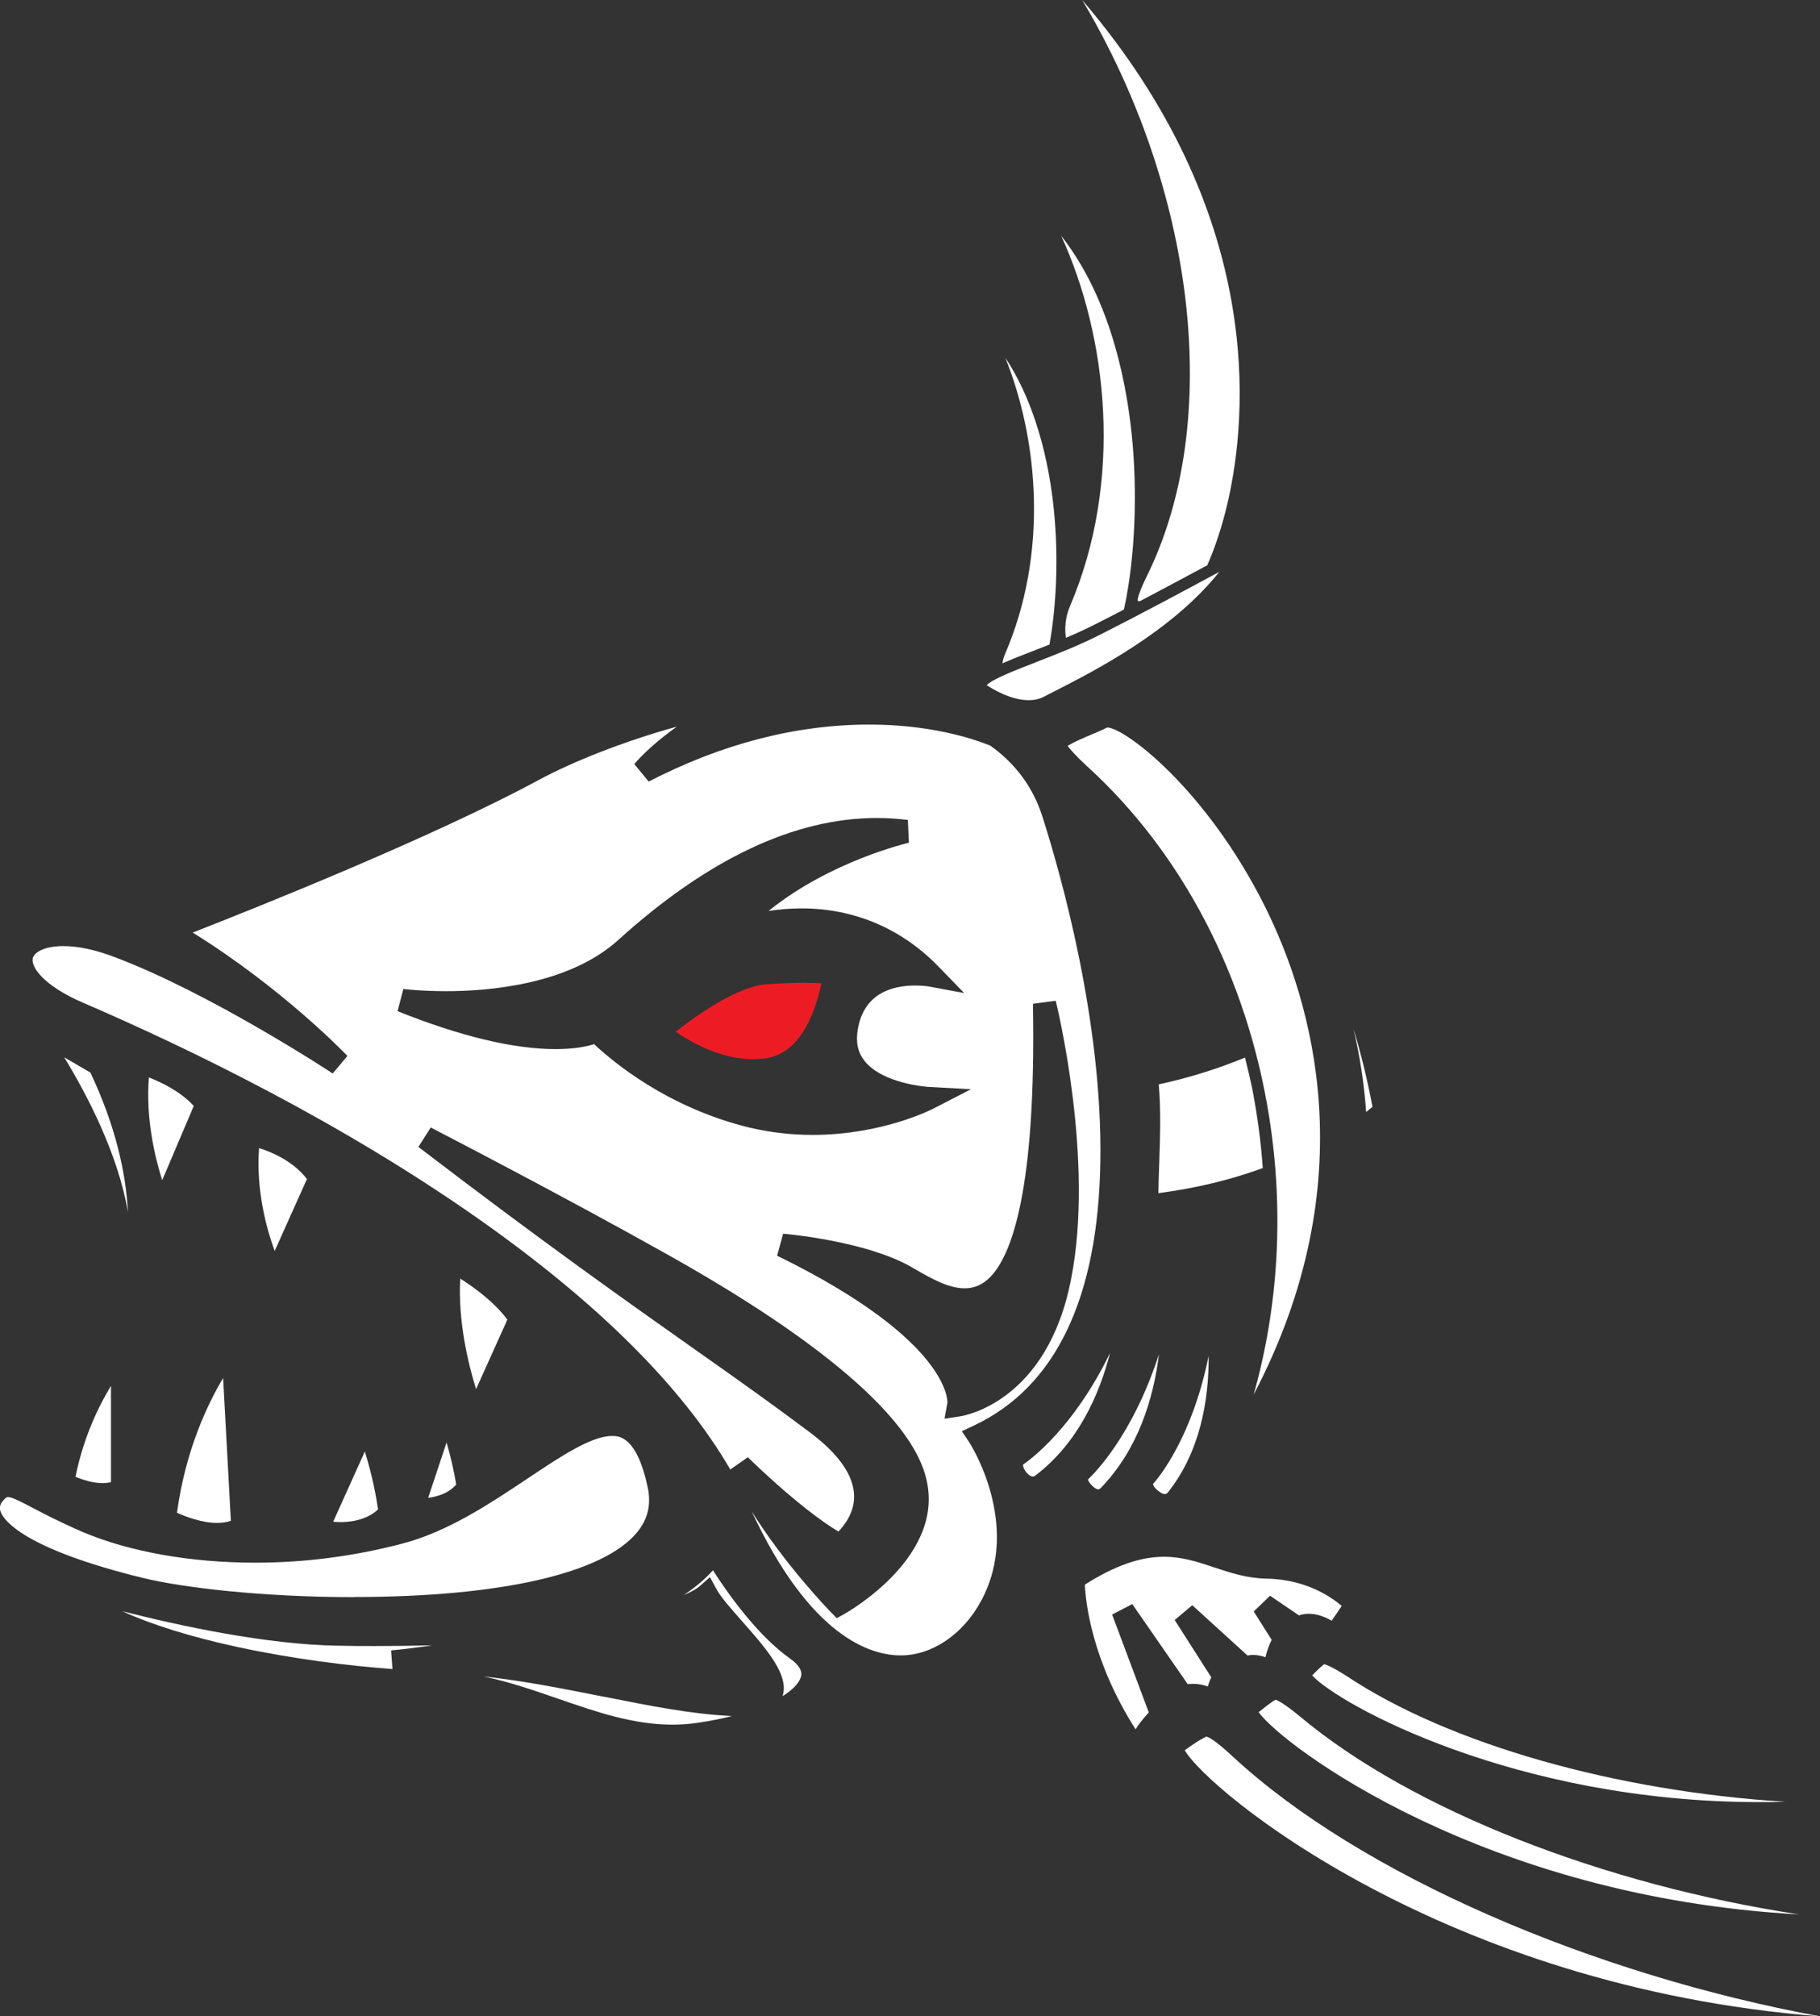 <?xml version="1.0" encoding="UTF-8"?>
<svg id="a" xmlns="http://www.w3.org/2000/svg" viewBox="0 0 157.43 174.4">
  <rect x="0" y="0" width="157.43" height="174.4" fill="#333333" stroke="none"/>
  <defs>
    <style>
      .b {
        fill: #ed1c24;
      }

      .c {
        fill: #fff;
      }
    </style>
  </defs>
  <path class="c" d="M107.69,91.47c-2.33.97-4.83,1.75-7.46,2.32.2,2.16.12,4.57.04,6.92-.03.87-.06,1.7-.07,2.49,3.25-.43,6.22-1.14,9.03-2.17-.16-2.29-.47-4.57-.9-6.81-.19-.92-.41-1.84-.64-2.75h0Z"/>
  <path class="c" d="M118.72,95.73c-.45-2.39-1.01-4.65-1.65-6.76.56,2.35.93,4.76,1.1,7.21.19-.15.37-.3.55-.45h0Z"/>
  <path class="c" d="M83.2,123.79l1.04-.49c7.06-3.32,10.75-11,10.94-22.81.2-12.12-3.41-24.83-4.97-29.73-.79-2.58-2.32-4.68-4.55-6.27-1.75-.7-5.36-1.82-10.48-1.82-6.32,0-12.73,1.66-19.07,4.93l-1.24-1.51c.07-.09,1.22-1.5,3.68-3.24-4.66,1.28-9.08,3.07-11.87,4.57-9.19,4.98-24.63,11.14-30.01,13.24,7.77,4.83,13.14,10.42,13.38,10.67l-1.27,1.52c-.1-.07-10.54-6.94-18.87-10.07-1.62-.62-3.14-.95-4.43-.95-1.67,0-2.55.56-2.65,1.07-.15.72.89,2.34,4.38,3.84,9.03,3.89,22.32,10.31,34.39,18.83,10.2,7.2,17.44,14.43,21.57,21.53l1.52-1.06s4.35,4.32,7.83,6.43c.54-.56,1.36-1.63,1.36-3.02,0-1.8-1.31-3.69-3.89-5.61-3.14-2.36-6.26-4.57-9.88-7.12-5.85-4.13-13.12-9.26-23.92-17.52l1.07-1.68c.11.06,11.1,5.73,20.25,10.86,9.35,5.21,20.86,12.8,22.57,19.36,1.83,6.8-6.67,11.64-7.03,11.85l-.67.37-.54-.55c-.19-.2-3.9-4.02-6.82-8.69,5.06,10.83,10.24,12.46,12.9,12.46s5.36-1.77,6.95-4.72c3.56-6.61-.98-13.64-1.03-13.71l-.64-.96h0ZM51.43,90.3c-.65.21-1.74.44-3.36.44-3.63,0-8.24-1.1-13.68-3.28l.5-1.92s1.51.19,3.69.19c3.73,0,10.61-.57,14.87-4.4,7.74-7.02,15.27-10.58,22.4-10.58.89,0,1.8.06,2.68.17l.09,1.97c-.08.02-6.76,1.56-12.14,5.9.86-.13,1.83-.22,2.87-.22,4.55,0,8.66,1.75,11.87,5.07l2.18,2.25-3.08-.57s-.47-.08-1.14-.08c-1.99,0-4.46.66-4.98,3.8-.19,1.1,0,1.98.58,2.72,1.6,2.01,5.51,2.25,5.55,2.25l3.66.2-3.26,1.68c-.18.09-4.45,2.27-10.44,2.27-1.84,0-3.66-.21-5.41-.62-7.2-1.73-11.98-5.81-13.48-7.22l.03-.02ZM81.7,122.7l.25-1.37s.41-5.32-14.73-12.72l.52-1.9c.29.02,7.06.61,11.03,2.84.16.09.34.19.52.3,1.22.7,2.74,1.58,4.16,1.58.84,0,1.56-.32,2.2-.97,1.85-1.88,3.99-7.51,3.7-23.64l1.97-.26c.14.56,3.36,13.83,1.33,24.06-2.05,10.64-9.27,11.83-9.58,11.88l-1.38.21h.01Z"/>
  <path class="c" d="M30.6,138.13c12.68,0,21.61-2.04,24.52-5.61.92-1.13,1.22-2.39.91-3.86-.94-4.46-2.51-4.46-3.09-4.46h0c-1.79,0-4.46,1.78-7.29,3.67-3.25,2.17-6.94,4.64-10.92,5.66-4.14,1.08-8.4,1.63-12.66,1.63-5.6,0-10.92-.95-14.98-2.68-1.89-.82-3.27-1.54-4.28-2.07-.99-.52-1.78-.93-2.13-.93-.04,0-.17,0-.54.47-.17.29-.19.56-.06.87.28.69,2.01,3.15,12.32,5.67,3.36.82,10.29,1.65,18.18,1.65h.02Z"/>
  <path class="c" d="M68.36,143.47c-2.86-2.02-5.45-5.71-6.69-7.65-.7.78-1.54,1.49-2.54,2.15.65-.28,1.12-.54,1.34-.73l.94-.83.6,1.1c.35.64,1.25,1.66,2.13,2.66,2.14,2.42,4.16,4.71,3.55,6.54.92-.58,1.47-1.18,1.6-1.71.12-.49-.19-1-.93-1.53Z"/>
  <path class="c" d="M52.19,146.75c-3.37-.67-6.81-1.36-10.37-1.75,2.22.46,4.35,1.2,6.44,1.92,3.35,1.16,6.51,2.25,9.92,2.25.71,0,1.41-.05,2.1-.15,1.11-.16,2.13-.36,3.05-.6h-.09c-3.45-.16-7.15-.9-11.06-1.68h0Z"/>
  <path class="c" d="M37.33,142.31c-1.54.04-3.19.06-4.93.06-1.04,0-2.11,0-3.21-.03-6.13-.1-13.57-1.7-18.61-2.98,2.56,1.17,5.92,2.22,9.99,3.1,4.82,1.04,9.66,1.63,13.38,1.9l-.12-1.61c1.24-.12,2.41-.27,3.49-.43h.01Z"/>
  <path class="c" d="M95.78,62.92c-.44.22-.93.43-1.45.65-.65.27-1.32.56-1.86.87-.03.02-.08.05-.12.07.2.28.66.83,1.74,1.82,8.22,7.5,13.79,18.25,15.69,30.25,1.3,8.18.81,16.44-1.34,24.05,9.69-18.5,5.07-34.01.98-42.22-5.04-10.1-12.05-15.42-13.64-15.49h0Z"/>
  <path class="c" d="M5.55,91.44c2.01,3.3,4.66,8.38,5.52,13.4-.18-3.4-1.07-7.45-3.25-12.07l-2.28-1.33h0Z"/>
  <path class="c" d="M98.56,52.02c2.07-1.09,4.15-2.2,5.87-3.13.63-1.44,1.27-3.26,1.78-5.5,1.69-7.36,3.27-24.84-12.6-43.39,9.7,16.27,12.3,36.36,5.54,49.94-.44.9-.63,1.44-.71,1.75-.02.08-.03.17-.04.26.04.02.08.03.12.05.02,0,.03,0,.05.02h0Z"/>
  <path class="c" d="M92.19,55.17c.86-.36,1.74-.76,2.6-1.2.77-.39,1.59-.81,2.43-1.25.14-.62.27-1.31.39-2.09.58-3.75.71-8.06.37-12.13-.4-4.75-1.74-12.45-6.19-18.11,4.01,8.73,5.41,21.16.76,32.05-.42.98-.46,1.97-.35,2.73h0Z"/>
  <path class="c" d="M91.23,44.86c-.3-3.64-1.26-9.35-4.27-13.92,2.91,7.26,3.7,17.02-.03,25.64-.11.26-.18.53-.22.79,1.12-.49,2.54-1.01,4.07-1.62.49-2.74.8-6.61.45-10.89Z"/>
  <path class="c" d="M104.35,150.2s-.08.04-.12.06l-.11.06c-.42.21-.82.49-1.21.76-.15.1-.29.2-.43.3,1.94,3.43,22.37,20.48,54.95,23.02-19.6-3.61-39.7-12.2-50.76-22.44-1.64-1.53-2.18-1.73-2.32-1.76Z"/>
  <path class="c" d="M110.34,147.02s-.07.04-.1.05l-.09.05c-.27.18-.56.4-.83.62-.15.12-.29.23-.45.35,2.08,2.91,19.51,16.01,46.73,17.49-16.76-2.55-33.46-8.98-43.18-17.14-1.46-1.2-1.96-1.39-2.09-1.43h0Z"/>
  <path class="c" d="M114.55,143.93s-.03.02-.04.03l-.05.04c-.22.18-.46.41-.69.64l-.27.27c2.27,2.49,17.54,10.96,38.71,10.96.74,0,1.47,0,2.21-.03-14.67-.92-29.07-4.98-37.93-10.87-1.29-.82-1.78-.99-1.94-1.03h0Z"/>
  <path class="c" d="M96.18,139.66l1.76-.92,4.8,6.93c.15-.02.31-.03.47-.03.46,0,.89.09,1.27.23.07-.26.16-.53.3-.79l-3.17-4.96,1.52-1.28,4.78,4.35c.16-.03.32-.05.49-.05.37,0,.73.08,1.06.2.12-.49.29-1.03.54-1.5l-1.55-2.46,1.41-1.36,2.5,1.7c.27-.09.56-.14.86-.14.75,0,1.45.3,1.97.6.25-.36.56-.81.87-1.28-.95-.81-3.16-2.31-6.53-2.36-1.68-.03-3.11-.51-4.5-.97-1.41-.47-2.75-.92-4.34-.92-2.07,0-4.26.77-6.85,2.41.07,1.55.6,6.56,4.39,12.52.26-.46.61-.86.95-1.25.06-.07.13-.15.19-.22l-3.17-8.46h-.02Z"/>
  <path class="c" d="M43.88,114.13c-1.17-1.56-2.9-2.8-4.07-3.54-.2,3.66.67,7.3,1.37,9.56l2.71-6.02h-.01Z"/>
  <path class="c" d="M22.41,99.3c-.27,3.61.62,6.9,1.35,8.9l2.79-6.22c-1.16-1.52-2.99-2.32-4.14-2.68Z"/>
  <path class="c" d="M14.03,102.08l2.73-6.42c-1.12-1.24-2.78-2.04-3.88-2.47-.28,3.51.49,6.8,1.15,8.89Z"/>
  <path class="c" d="M19.97,131.54l-.67-12.35c-1.38,2.31-3.26,6.29-3.99,11.65.76.35,2.15.88,3.48.88.44,0,.84-.06,1.18-.18h0Z"/>
  <path class="c" d="M6.52,127.73c.58.24,1.48.55,2.36.55.26,0,.5-.03.72-.08v-8.33c-1.07,1.75-2.37,4.42-3.07,7.86h-.01Z"/>
  <path class="c" d="M32.7,130.56c-.28-1.96-.74-3.72-1.14-5.02l-2.74,6.08c.22.02.44.03.65.03,1.54,0,2.63-.52,3.23-1.09Z"/>
  <path class="c" d="M37.05,129.55c1.06-.14,1.86-.52,2.41-1.14-.2-1.27-.52-2.56-.83-3.65l-1.59,4.78h0Z"/>
  <path class="c" d="M89.56,57.3c-1.59.61-3.73,1.44-4.21,1.96.54.36,2.1,1.3,3.63,1.3.5,0,.95-.1,1.34-.31.26-.14.6-.31,1.01-.52,3.22-1.64,10.06-5.12,14.14-10.27-2.84,1.54-6.94,3.73-10.22,5.39-1.94.99-3.93,1.76-5.68,2.44h0Z"/>
  <path class="c" d="M88.49,126.68c0,.1.03.34.28.66.19.23.4.37.56.37.08,0,.16-.03.21-.07,3.67-2.79,5.53-6.93,6.48-10.62-3.14,6.46-6.85,9.2-7.53,9.66Z"/>
  <path class="c" d="M94.11,127.95c0,.1.1.31.39.58.2.19.37.29.49.29s.2-.09.21-.1c3.25-3.35,4.58-7.75,5.05-11.59-2.29,7.08-5.66,10.38-6.13,10.82h-.01Z"/>
  <path class="c" d="M100.19,128.95c.24.19.42.28.56.28.11,0,.2-.06.25-.12,2.82-3.53,3.57-8,3.55-11.85-1.41,7-4.28,10.5-4.82,11.1.02.11.12.33.45.58h.01Z"/>
  <path class="b" d="M69.65,85c-1.05,0-2.17.05-3.35.13-2.43.18-5.92,2.57-7.85,4.11,1.33.91,3.89,2.37,6.67,2.37.4,0,.8-.03,1.19-.09,3.15-.47,4.35-4.54,4.74-6.48-.37-.02-.84-.03-1.39-.03h-.01Z"/>
</svg>